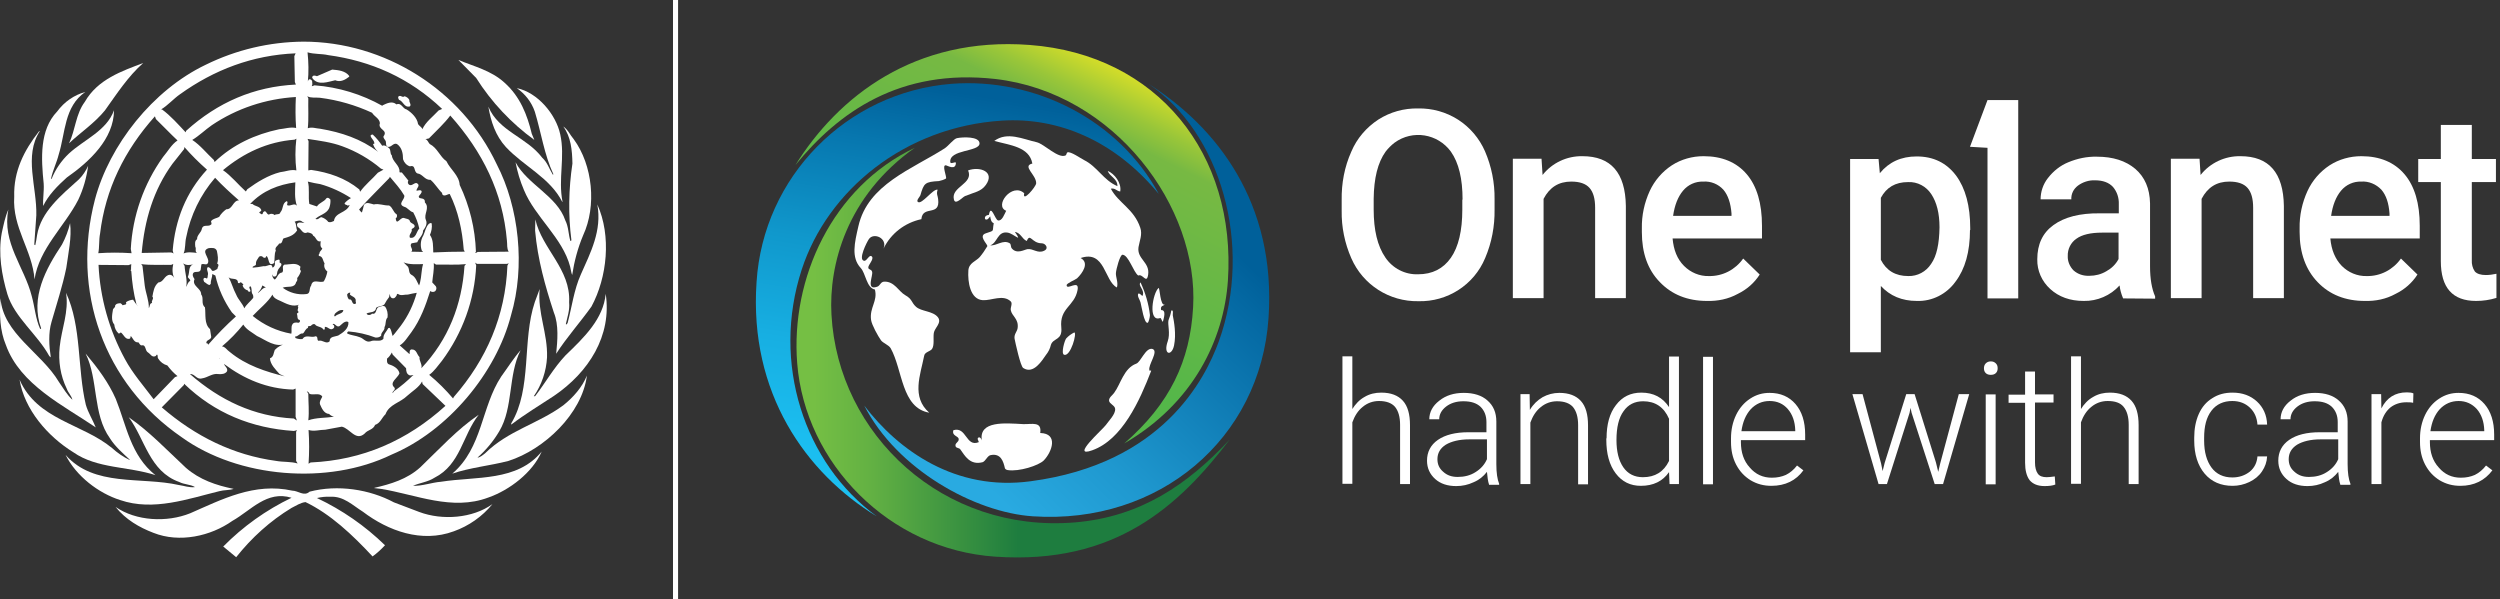 <?xml version="1.0" encoding="utf-8"?>
<!-- Generator: Adobe Illustrator 26.0.3, SVG Export Plug-In . SVG Version: 6.00 Build 0)  -->
<svg version="1.1" id="Capa_1" xmlns="http://www.w3.org/2000/svg" xmlns:xlink="http://www.w3.org/1999/xlink" x="0px" y="0px"
	 viewBox="0 0 984.4 236" style="enable-background:new 0 0 984.4 236;" xml:space="preserve">
<rect x="0" y="0" width="984.4" height="236" fill="#333333" stroke="none"/>
<style type="text/css">
	.st0{enable-background:new    ;}
	.st1{fill:#FFFFFF;}
	.st2{fill-rule:evenodd;clip-rule:evenodd;fill:url(#Path_52830_00000109021020070429524900000003336220930624758437_);}
	.st3{fill-rule:evenodd;clip-rule:evenodd;fill:url(#Path_52831_00000122713593634944803070000017242554540167959720_);}
	.st4{fill-rule:evenodd;clip-rule:evenodd;fill:url(#Path_52832_00000005228999814310769300000012041707063720785338_);}
	.st5{fill-rule:evenodd;clip-rule:evenodd;fill:url(#Path_52833_00000075876794353999042840000016541117445206259609_);}
	.st6{fill-rule:evenodd;clip-rule:evenodd;fill:#FFFFFF;}
</style>
<g id="logo-white" transform="translate(10109 7775)">
	<g class="st0">
		<path class="st1" d="M-9576.6-7613.8c1.3-2.1,2.9-3.8,4.9-4.9c2-1.2,4.2-1.7,6.6-1.7c3.8,0,6.6,1.1,8.5,3.2
			c1.9,2.1,2.8,5.3,2.8,9.6v23.2h-3.9v-23.3c0-3.2-0.7-5.5-2-7.1c-1.3-1.5-3.4-2.3-6.3-2.3c-2.4,0-4.6,0.8-6.4,2.3
			c-1.9,1.5-3.2,3.6-4.1,6.1v24.2h-3.9v-50.2h3.9V-7613.8z"/>
		<path class="st1" d="M-9522.7-7584.3c-0.4-1.1-0.6-2.8-0.8-4.9c-1.4,1.8-3.1,3.2-5.3,4.1c-2.1,1-4.4,1.5-6.8,1.5
			c-3.4,0-6.2-0.9-8.3-2.8c-2.1-1.9-3.2-4.3-3.2-7.2c0-3.4,1.4-6.2,4.3-8.2c2.9-2,6.9-3,12-3h7.1v-4c0-2.5-0.8-4.5-2.3-6
			c-1.6-1.5-3.8-2.2-6.8-2.2c-2.7,0-5,0.7-6.8,2.1c-1.8,1.4-2.7,3.1-2.7,5l-3.9,0c0-2.8,1.3-5.3,3.9-7.3c2.6-2.1,5.8-3.1,9.7-3.1
			c3.9,0,7.1,1,9.3,3c2.3,2,3.5,4.7,3.5,8.3v16.8c0,3.4,0.4,6,1.1,7.7v0.4H-9522.7z M-9535-7587.2c2.6,0,5-0.6,7-1.9
			c2.1-1.3,3.6-3,4.5-5.1v-7.8h-7c-3.9,0-7,0.8-9.2,2.1c-2.2,1.4-3.3,3.3-3.3,5.7c0,2,0.7,3.6,2.2,4.9
			C-9539.2-7587.8-9537.3-7587.2-9535-7587.2z"/>
		<path class="st1" d="M-9506.7-7619.7l0.1,6.1c1.3-2.2,3-3.8,5-5c2-1.1,4.2-1.7,6.6-1.7c3.8,0,6.6,1.1,8.5,3.2
			c1.9,2.1,2.8,5.3,2.8,9.6v23.2h-3.9v-23.3c0-3.2-0.7-5.5-2-7.1c-1.3-1.5-3.4-2.3-6.3-2.3c-2.4,0-4.6,0.8-6.4,2.3
			c-1.9,1.5-3.2,3.6-4.1,6.1v24.2h-3.9v-35.4H-9506.7z"/>
		<path class="st1" d="M-9476.4-7602.4c0-5.5,1.2-9.9,3.7-13.1c2.5-3.3,5.8-4.9,10-4.9c4.8,0,8.4,1.9,10.9,5.7v-19.9h3.9v50.2h-3.7
			l-0.2-4.7c-2.5,3.6-6.2,5.4-11.1,5.4c-4.1,0-7.4-1.6-9.9-4.9c-2.5-3.3-3.7-7.7-3.7-13.3V-7602.4z M-9472.5-7601.7
			c0,4.5,0.9,8.1,2.7,10.7c1.8,2.6,4.4,3.9,7.7,3.9c4.8,0,8.2-2.1,10.3-6.4v-16.6c-2-4.6-5.4-6.9-10.2-6.9c-3.3,0-5.9,1.3-7.7,3.9
			C-9471.6-7610.5-9472.5-7606.7-9472.5-7601.7z"/>
		<path class="st1" d="M-9434.5-7584.3h-3.9v-50.2h3.9V-7584.3z"/>
		<path class="st1" d="M-9411.5-7583.7c-3,0-5.7-0.7-8.2-2.2c-2.4-1.5-4.3-3.5-5.7-6.2c-1.4-2.7-2-5.6-2-8.9v-1.4
			c0-3.4,0.7-6.5,2-9.2c1.3-2.7,3.2-4.9,5.5-6.4c2.4-1.6,4.9-2.3,7.7-2.3c4.3,0,7.7,1.5,10.2,4.4c2.5,2.9,3.8,6.9,3.8,12v2.2h-25.3
			v0.8c0,4,1.1,7.4,3.5,10c2.3,2.7,5.2,4,8.7,4c2.1,0,3.9-0.4,5.5-1.1c1.6-0.8,3.1-2,4.4-3.7l2.5,1.9
			C-9401.8-7585.8-9406-7583.7-9411.5-7583.7z M-9412.2-7617.1c-2.9,0-5.4,1.1-7.4,3.2c-2,2.2-3.2,5.1-3.7,8.7h21.2v-0.4
			c-0.1-3.4-1.1-6.2-2.9-8.3C-9406.8-7616-9409.2-7617.1-9412.2-7617.1z"/>
		<path class="st1" d="M-9368.3-7592.5l0.6,3l0.8-3.2l8.5-27.1h3.3l8.4,26.9l0.9,3.7l0.8-3.4l7.3-27.2h4.1l-10.3,35.4h-3.3
			l-9.1-28.1l-0.4-1.9l-0.4,2l-8.9,28h-3.3l-10.3-35.4h4L-9368.3-7592.5z"/>
		<path class="st1" d="M-9327.8-7630c0-0.7,0.2-1.4,0.7-1.9s1.1-0.8,2-0.8s1.5,0.3,2,0.8c0.5,0.5,0.7,1.1,0.7,1.9s-0.2,1.4-0.7,1.9
			c-0.5,0.5-1.2,0.7-2,0.7s-1.5-0.2-2-0.7S-9327.8-7629.2-9327.8-7630z M-9323.2-7584.3h-3.9v-35.4h3.9V-7584.3z"/>
		<path class="st1" d="M-9307.7-7628.8v9.1h7.3v3.2h-7.3v23.6c0,2,0.4,3.4,1.1,4.4c0.7,1,1.9,1.4,3.5,1.4c0.7,0,1.7-0.1,3.2-0.3
			l0.2,3.2c-1,0.4-2.4,0.6-4.2,0.6c-2.7,0-4.6-0.8-5.9-2.3c-1.2-1.6-1.8-3.9-1.8-6.9v-23.6h-6.5v-3.2h6.5v-9.1H-9307.7z"/>
		<path class="st1" d="M-9289.7-7613.8c1.3-2.1,2.9-3.8,4.9-4.9c2-1.2,4.2-1.7,6.6-1.7c3.8,0,6.6,1.1,8.5,3.2
			c1.9,2.1,2.8,5.3,2.8,9.6v23.2h-3.9v-23.3c0-3.2-0.7-5.5-2-7.1s-3.4-2.3-6.3-2.3c-2.4,0-4.6,0.8-6.4,2.3c-1.9,1.5-3.2,3.6-4.1,6.1
			v24.2h-3.9v-50.2h3.9V-7613.8z"/>
		<path class="st1" d="M-9230-7587c2.7,0,5-0.8,6.9-2.3c1.8-1.5,2.8-3.5,3-6h3.8c-0.1,2.2-0.8,4.1-2,5.9s-2.9,3.2-5,4.2
			c-2.1,1-4.3,1.5-6.6,1.5c-4.6,0-8.3-1.6-11-4.8c-2.7-3.2-4.1-7.6-4.1-13v-1.2c0-3.5,0.6-6.6,1.8-9.3c1.2-2.7,3-4.8,5.3-6.2
			c2.3-1.5,4.9-2.2,8-2.2c3.9,0,7.1,1.2,9.6,3.5c2.5,2.3,3.9,5.4,4,9.1h-3.8c-0.2-2.8-1.2-5-3-6.7s-4.1-2.6-6.9-2.6
			c-3.5,0-6.3,1.3-8.2,3.8c-2,2.6-2.9,6.1-2.9,10.7v1.1c0,4.5,1,8,2.9,10.6C-9236.3-7588.3-9233.5-7587-9230-7587z"/>
		<path class="st1" d="M-9187.5-7584.3c-0.4-1.1-0.6-2.8-0.8-4.9c-1.4,1.8-3.1,3.2-5.3,4.1c-2.1,1-4.4,1.5-6.8,1.5
			c-3.4,0-6.2-0.9-8.3-2.8c-2.1-1.9-3.2-4.3-3.2-7.2c0-3.4,1.4-6.2,4.3-8.2c2.9-2,6.9-3,12-3h7.1v-4c0-2.5-0.8-4.5-2.3-6
			c-1.6-1.5-3.8-2.2-6.8-2.2c-2.7,0-5,0.7-6.8,2.1c-1.8,1.4-2.7,3.1-2.7,5l-3.9,0c0-2.8,1.3-5.3,3.9-7.3c2.6-2.1,5.8-3.1,9.7-3.1
			c3.9,0,7.1,1,9.3,3c2.3,2,3.5,4.7,3.5,8.3v16.8c0,3.4,0.4,6,1.1,7.7v0.4H-9187.5z M-9199.8-7587.2c2.6,0,5-0.6,7-1.9
			c2.1-1.3,3.6-3,4.5-5.1v-7.8h-7c-3.9,0-7,0.8-9.2,2.1c-2.2,1.4-3.3,3.3-3.3,5.7c0,2,0.7,3.6,2.2,4.9
			C-9204-7587.8-9202.1-7587.2-9199.8-7587.2z"/>
		<path class="st1" d="M-9158.8-7616.4c-0.8-0.2-1.7-0.2-2.7-0.2c-2.4,0-4.5,0.7-6.2,2c-1.7,1.4-2.9,3.3-3.6,5.9v24.3h-3.9v-35.4
			h3.8l0.1,5.6c2.1-4.2,5.4-6.3,10-6.3c1.1,0,2,0.1,2.6,0.4L-9158.8-7616.4z"/>
		<path class="st1" d="M-9140.2-7583.7c-3,0-5.7-0.7-8.2-2.2c-2.4-1.5-4.3-3.5-5.7-6.2c-1.4-2.7-2-5.6-2-8.9v-1.4
			c0-3.4,0.7-6.5,2-9.2c1.3-2.7,3.2-4.9,5.5-6.4c2.4-1.6,4.9-2.3,7.7-2.3c4.3,0,7.7,1.5,10.2,4.4c2.5,2.9,3.8,6.9,3.8,12v2.2h-25.3
			v0.8c0,4,1.1,7.4,3.5,10c2.3,2.7,5.2,4,8.7,4c2.1,0,3.9-0.4,5.5-1.1c1.6-0.8,3.1-2,4.4-3.7l2.5,1.9
			C-9130.6-7585.8-9134.8-7583.7-9140.2-7583.7z M-9140.9-7617.1c-2.9,0-5.4,1.1-7.4,3.2c-2,2.2-3.2,5.1-3.7,8.7h21.2v-0.4
			c-0.1-3.4-1.1-6.2-2.9-8.3C-9135.6-7616-9138-7617.1-9140.9-7617.1z"/>
	</g>
	<path id="Path_52821" class="st1" d="M-9520.5-7692.5c0.1,6.5-1.1,13-3.7,19.1c-4.4,10.6-14.9,17.3-26.3,17
		c-11.4,0.2-21.8-6.4-26.4-16.9c-2.6-5.9-3.9-12.3-3.8-18.7v-4.2c-0.1-6.6,1.1-13.1,3.8-19.1c2.2-5.2,5.9-9.5,10.6-12.6
		c4.7-3,10.1-4.5,15.7-4.4c5.5-0.1,11,1.4,15.7,4.4c4.7,3,8.4,7.4,10.6,12.4c2.6,6,3.9,12.5,3.8,19V-7692.5z M-9533.1-7696.4
		c0-8.2-1.5-14.5-4.6-18.9c-5.2-7.1-15.1-8.7-22.2-3.5c-1.3,1-2.5,2.2-3.5,3.5c-3.1,4.3-4.6,10.5-4.7,18.5v4.3
		c0,8.1,1.5,14.4,4.6,18.9c2.9,4.3,7.8,6.8,12.9,6.6c5.6,0,9.9-2.2,12.9-6.5s4.5-10.7,4.5-19V-7696.4z"/>
	<path id="Path_52822" class="st1" d="M-9502-7712.4l0.4,6.3c3.8-4.8,9.6-7.5,15.7-7.4c11.2,0,16.9,6.5,17.1,19.6v36.3h-12.1v-35.6
		c0-3.5-0.7-6.1-2.2-7.8c-1.5-1.7-3.9-2.5-7.2-2.5c-4.9,0-8.5,2.2-10.9,6.8v39.1h-12.1v-54.9H-9502z"/>
	<path id="Path_52823" class="st1" d="M-9436.8-7656.5c-7.7,0-13.9-2.5-18.6-7.4c-4.8-4.9-7.1-11.5-7.1-19.7v-1.5
		c-0.1-5.1,1-10.1,3.1-14.7c1.9-4.1,4.9-7.6,8.7-10.1c3.7-2.4,8.1-3.6,12.5-3.6c7.3,0,13,2.4,17,7.1s6,11.5,6,20.3v5h-35.2
		c0.4,4.5,1.8,8.1,4.5,10.8c2.6,2.6,6.1,4.1,9.8,4c5.4,0.1,10.4-2.5,13.5-6.9l6.5,6.3c-2.1,3.3-5.1,5.9-8.6,7.6
		C-9428.5-7657.2-9432.7-7656.4-9436.8-7656.5L-9436.8-7656.5z M-9438.3-7703.5c-3.1-0.1-6,1.2-8,3.6c-2,2.4-3.3,5.7-3.9,9.9h23
		v-0.9c-0.3-4.1-1.4-7.3-3.2-9.4C-9432.4-7702.5-9435.3-7703.7-9438.3-7703.5z"/>
	<path id="Path_52824" class="st1" d="M-9333.3-7684.4c0,8.5-1.9,15.3-5.7,20.3c-3.5,4.9-9.2,7.8-15.2,7.6c-5.9,0-10.6-2-14.2-5.9
		v26.1h-12.1v-76.1h11.2l0.5,5.6c3.6-4.4,8.4-6.6,14.5-6.6c6.6,0,11.7,2.5,15.5,7.5c3.7,5,5.6,11.9,5.6,20.8V-7684.4z
		 M-9345.3-7685.5c0-5.5-1.1-9.8-3.2-13c-2-3.1-5.5-5-9.2-4.8c-5,0-8.5,2.1-10.7,6.2v24.4c2.2,4.3,5.8,6.4,10.8,6.4
		c3.6,0.1,7-1.7,9-4.8C-9346.4-7674.2-9345.4-7679-9345.3-7685.5L-9345.3-7685.5z"/>
	<path id="Path_52825" class="st1" d="M-9314.3-7657.5h-12.1v-59.3l-6.9-0.4l6.9-18.4h12.1V-7657.5z"/>
	<path id="Path_52826" class="st1" d="M-9273-7657.5c-0.7-1.6-1.2-3.4-1.4-5.1c-3.6,4-8.8,6.2-14.1,6.1c-5.4,0-9.8-1.6-13.2-4.7
		c-3.3-3-5.2-7.2-5.1-11.7c0-5.9,2.1-10.4,6.4-13.5s10.3-4.7,18.3-4.6h7.4v-3.6c0.1-2.5-0.7-4.9-2.3-6.8c-1.6-1.7-3.9-2.6-7.1-2.6
		c-2.4-0.1-4.8,0.7-6.7,2.1c-1.7,1.3-2.7,3.2-2.6,5.4h-12.1c0-3,1-6,2.9-8.4c2.1-2.7,4.8-4.9,8-6.2c3.6-1.5,7.4-2.3,11.3-2.2
		c6.3,0,11.3,1.6,15.1,4.8c3.7,3.2,5.7,7.7,5.8,13.6v24.8c0,4.9,0.7,8.9,2,11.8v0.9L-9273-7657.5z M-9286.3-7666.4
		c2.4,0,4.7-0.6,6.7-1.8c2-1.1,3.7-2.7,4.8-4.8v-10.4h-6.5c-4.5,0-7.9,0.8-10.1,2.4c-2.2,1.5-3.5,4.1-3.4,6.8
		c-0.1,2.1,0.8,4.2,2.3,5.7C-9290.8-7667-9288.6-7666.3-9286.3-7666.4L-9286.3-7666.4z"/>
	<path id="Path_52827" class="st1" d="M-9242.9-7712.4l0.4,6.3c3.8-4.8,9.6-7.5,15.7-7.4c11.2,0,16.9,6.5,17.1,19.6v36.3h-12.1
		v-35.6c0-3.5-0.7-6.1-2.2-7.8c-1.5-1.7-3.9-2.5-7.2-2.5c-4.9,0-8.5,2.2-10.9,6.8v39.1h-12.1v-54.9H-9242.9z"/>
	<path id="Path_52828" class="st1" d="M-9177.8-7656.5c-7.7,0-13.9-2.5-18.6-7.4s-7.1-11.5-7.1-19.7v-1.5c-0.1-5.1,1-10.1,3.1-14.7
		c1.9-4.1,4.9-7.6,8.7-10.1c3.7-2.4,8.1-3.6,12.5-3.6c7.3,0,13,2.4,17,7.1s6,11.5,6,20.3v5h-35.2c0.4,4.5,1.9,8.1,4.5,10.8
		c2.6,2.6,6.1,4.1,9.8,4c5.4,0.1,10.4-2.5,13.5-6.9l6.5,6.3c-2.1,3.3-5.1,5.9-8.6,7.6C-9169.5-7657.2-9173.6-7656.4-9177.8-7656.5
		L-9177.8-7656.5z M-9179.2-7703.5c-3.1-0.1-6,1.2-8,3.6c-2,2.4-3.3,5.7-3.9,9.9h23v-0.9c-0.3-4.1-1.3-7.2-3.2-9.4
		C-9173.4-7702.5-9176.3-7703.7-9179.2-7703.5L-9179.2-7703.5z"/>
	<path id="Path_52829" class="st1" d="M-9135.7-7725.8v13.4h9.5v9.1h-9.5v30.7c-0.1,1.6,0.3,3.2,1.2,4.5c0.8,0.9,2.3,1.4,4.3,1.4
		c1.4,0,2.8-0.2,4.2-0.5v9.5c-2.6,0.8-5.3,1.2-8,1.2c-9.3,0-13.9-5.2-13.9-15.7v-31.1h-8.9v-9.1h8.9v-13.4H-9135.7z"/>
	
		<linearGradient id="Path_52830_00000132783170753223656280000013832830513901332885_" gradientUnits="userSpaceOnUse" x1="-9874.02" y1="-7401.623" x2="-9873.648" y2="-7400.927" gradientTransform="matrix(170.544 0 0 -157.279 1674225.125 -1171760.375)">
		<stop  offset="0.13" style="stop-color:#54B749"/>
		<stop  offset="0.8" style="stop-color:#77B943"/>
		<stop  offset="0.88" style="stop-color:#99C639"/>
		<stop  offset="1" style="stop-color:#D7DE28"/>
	</linearGradient>
	
		<path id="Path_52830" style="fill-rule:evenodd;clip-rule:evenodd;fill:url(#Path_52830_00000132783170753223656280000013832830513901332885_);" d="
		M-9795.8-7710c16.8-26.9,46.9-50.7,92.2-47.3c50.5,3.8,81.4,43.1,78.1,92.8c-1.6,23.2-13.6,48.3-40.8,64.1
		c18-15.7,25.9-32.4,27.1-53.6c2.3-39.4-30.8-84.5-77.9-89.9C-9754.6-7748.1-9778.8-7730.9-9795.8-7710z"/>
	
		<linearGradient id="Path_52831_00000132776289432555901900000005946569523260639144_" gradientUnits="userSpaceOnUse" x1="-9873.516" y1="-7401.002" x2="-9874.223" y2="-7401.791" gradientTransform="matrix(159.527 0 0 -170.497 1565474.625 -1269557.75)">
		<stop  offset="0.15" style="stop-color:#00609A"/>
		<stop  offset="0.22" style="stop-color:#0468A2"/>
		<stop  offset="0.69" style="stop-color:#1F98CF"/>
		<stop  offset="0.92" style="stop-color:#29AAE1"/>
	</linearGradient>
	
		<path id="Path_52831" style="fill-rule:evenodd;clip-rule:evenodd;fill:url(#Path_52831_00000132776289432555901900000005946569523260639144_);" d="
		M-9656.8-7742c26.8,16.9,50.4,46.9,47.3,92.2c-3.2,47.6-43.1,81.4-92.8,78.1c-22.8-1.5-53.5-18.4-66.4-43.6
		c13.5,17.7,36,33.8,65.5,29.8c52.1-6.9,68.7-40.3,74.1-55C-9615.3-7678.7-9628.6-7723-9656.8-7742z"/>
	
		<linearGradient id="Path_52832_00000104689781310015519050000009538519088944563595_" gradientUnits="userSpaceOnUse" x1="-9873.933" y1="-7400.801" x2="-9874.086" y2="-7401.816" gradientTransform="matrix(158.677 0 0 -170.521 1557045.625 -1269733.625)">
		<stop  offset="0" style="stop-color:#00609A"/>
		<stop  offset="0.14" style="stop-color:#0777AF"/>
		<stop  offset="0.38" style="stop-color:#1098CC"/>
		<stop  offset="0.61" style="stop-color:#17AFE2"/>
		<stop  offset="0.82" style="stop-color:#1BBDEF"/>
		<stop  offset="1" style="stop-color:#1CC2F3"/>
	</linearGradient>
	
		<path id="Path_52832" style="fill-rule:evenodd;clip-rule:evenodd;fill:url(#Path_52832_00000104689781310015519050000009538519088944563595_);" d="
		M-9763.8-7571.7c-27.9-17-50.3-48.6-47.3-92.2c2.6-41.5,35.4-74.8,76.8-78.1c33-2.5,66,14.4,81.6,43.4
		c-17.3-21-39.5-30.3-61.8-28.9c-38.2,2.4-68.6,27.4-78.8,58.6C-9805.3-7632.1-9792.4-7592.6-9763.8-7571.7z"/>
	
		<linearGradient id="Path_52833_00000176027614063430196630000009447636550842046387_" gradientUnits="userSpaceOnUse" x1="-9874.384" y1="-7401.349" x2="-9873.384" y2="-7401.349" gradientTransform="matrix(170.562 0 0 -161.302 1674402 -1201489.125)">
		<stop  offset="7.000000e-02" style="stop-color:#75BF44"/>
		<stop  offset="0.2" style="stop-color:#63B143"/>
		<stop  offset="0.44" style="stop-color:#338D40"/>
		<stop  offset="0.54" style="stop-color:#1E7D3F"/>
	</linearGradient>
	
		<path id="Path_52833" style="fill-rule:evenodd;clip-rule:evenodd;fill:url(#Path_52833_00000176027614063430196630000009447636550842046387_);" d="
		M-9748.8-7716.8c-26.9,19-33.9,46.3-32.8,65.7c2.6,47.4,44.1,86.1,95.9,81.8c25.9-2.2,44.3-14.9,60.9-32.6
		c-20,26.2-45.1,49.3-92.2,46.1c-41.9-2.8-75-36.8-78.1-76.2C-9797.7-7665.3-9781.4-7701.3-9748.8-7716.8z"/>
	<rect id="Rectangle_5069" x="-9844" y="-7775" class="st1" width="2" height="236"/>
	<path id="Path_52834" class="st1" d="M-9988.2-7620.9l0.6,0.9c0,3.5,0.4,7,0,10.5c3.1-1.1,6.8-0.9,10.1-1.4
		c-0.7-0.2-1.4-0.5-1.9-1.1c-2-0.1-2.9-2.2-3.6-3.8c-0.3-1.2,0.5-2.1,0.9-3c-0.9-1.7-3.5-0.5-5-1.1
		C-9987.3-7620.3-9987.6-7620.8-9988.2-7620.9 M-10036.5-7623.9l-0.1,0.5l-8.7,8.8c13.2,11.4,28.1,18.8,45.1,21.1
		c2.7,0.5,5.8,0.2,8.4,1l-0.6-1v-11.5l0.4-0.6l-1.3,0.3C-10009.9-7606.4-10024.5-7612.3-10036.5-7623.9 M-9942.6-7623.8l-0.2-1
		c-1.2,2.3-3.8,3.8-5.8,5.6c-2.8,2.8-7.2,3.4-8.6,7.3c-1.5,1.4-2,3.5-4.1,4.2c-0.8,2-2.9,1.9-4.1,3.4c-3.5,3.2-5.8-2-9-2.7l-6.5,1.2
		c-2.2,0-4.5,0.8-6.6,0.1c0.3,4.4,0.3,8.9,0,13.3l0.8-0.5c20.4-0.9,38-8.6,53.1-22.3L-9942.6-7623.8z M-10020.8-7631.7
		c0.3,1,1.6,1.6,1.2,2.9c-0.7,1.1-2.2,1.2-3.4,1.1c-2.4-0.4-4.2,1.4-6.5,1.7c-2.1,0.6-2.8-1.9-4.7-1.7
		c11.8,10.3,25.2,16.7,40.9,17.5l1.2,0.8l-0.5-1.5v-11.1l-1,0.4C-10003.8-7621.9-10012.8-7625.7-10020.8-7631.7 M-10021.1-7632
		c-0.5-0.3-0.9-0.7-1-1.3L-10021.1-7632z M-10022.4-7633.8l-0.2-0.3l0.2,0.5V-7633.8z M-9954.4-7635.4l-0.3-0.8
		c-0.5,0.9-1.1,1.8-1.9,2.4c0,0.7-0.2,1.7,0.6,2.2c1.7,0.5,3.9,1.6,4.3,3.6c-0.7,1.9-4.2,3.6-2,5.6c0.7,1-1,1.4-0.7,2.2l0.6-0.8
		c2.7-1.9,5.2-4,7.5-6.3h0.3c-0.5-0.2-1.1,0.3-1.7,0.1c-1.2-0.5-1.4-1.6-1.4-2.8L-9954.4-7635.4z M-10013.2-7647.2
		c-2.5,3.1-5.3,6-8.4,8.6c1.3,0.1,2,1.5,3.1,2.2c6.4,5.3,14.3,7.8,21.6,9.6l-2-0.9c-1.5-1.7-3.7-3.8-3.8-6.2
		c1.5-0.5,1.4-2.2,1.9-3.3c1.2-1.3,2.8-2.1,4.5-2.5c-4.3,1.8-8-1.4-11.5-3C-10009.7-7644.1-10012-7645.2-10013.2-7647.2
		 M-9972.3-7648.4c-1.3,0-2,1-3,1.8c-1.2,0.7-1.8-1.3-2.7-0.8c0,0.2,0.2,0.3,0.4,0.4c0.3,0.4,0.3,0.9,0,1.2
		c-1.4,1.3-2.1-0.6-3.5-0.5v0.5c0,0.3-0.1,0.8-0.5,0.6c-0.9-1.4-2.6-0.9-3.4-2.1c-0.5-0.3-1.1,0.1-1.4,0.4c-0.3,0.6-1.7-0.1-1.3,1
		c-1.1,0.4-1.2,1.5-2,2.2c-1.3-0.2-1.9,1.3-3.1,1.2c0.1,0.3,0,0.7,0.4,0.7c0.8,0.3,1.6,0.4,2.5,0.3c1.3-2,3.4-0.3,5.2-1.1
		c1.1,0.2,0.3,1.4,1.1,1.8c1.7-0.5,3,1.5,4.4,0.2c-0.1-2,2.2-1.8,3.4-2.3c2-1.2,4.1-2.7,4-5.2L-9972.3-7648.4z M-9977.1-7651.5
		c-0.1,0.3-0.6,0.9,0,1.1c1-1.1,3.2-1,3.3-2.5C-9975.3-7653.1-9976.1-7652.4-9977.1-7651.5 M-10001.7-7659c-1.8,3-5.3,5.7-7.8,8.4
		c4.4,3.6,9.6,6,15.2,7c0.3-1.1-0.2-2.6,0.4-3.6c0.4-0.9,1.6-0.9,2.4-0.7c0.4-0.1,0.7-0.4,0.6-0.8c0-0.1,0-0.2-0.1-0.3
		c-1.2-0.2-0.7-1.6-1.1-2.4c0-0.4,0.8-0.3,0.6-0.9c-0.8-0.7,0.4-1.4-0.3-2.2c0.3-0.2,0.5-0.7,0.9-0.7c-2.7,1.4-5.5-0.3-7.9-1.4
		C-9999.8-7657-10001.4-7657.7-10001.7-7659 M-9948.4-7659c-1.2-0.1-2.7,0.6-3.8-0.2c-0.4-0.3-0.6,0.2-0.6,0.5
		c-0.4,0.6-0.8,1.4-1.8,1.1c-0.8-0.3-0.8-1.1-1-1.7c0,0.4-0.1,0.9-0.2,1.3c-0.7,0.9-1.3,1.8-1.8,2.8c-0.9,1-2.3,0.6-3.3,1.4
		c-0.2,2-2.4,1.6-3.7,2.2c-0.1,0.3,0.2,0.3,0.3,0.5c0.6,0.3,1.4,0.1,1.8-0.4c1.8,0.5,1.4-1.8,2.4-2.5c0.9-0.1,1.7-0.9,2.7-0.3
		c0.9,1.2,1.2,2.8,1,4.3c-1,1-0.5,2.7-1.2,3.8c0.2,1.4-1.5,2-1.3,3.4c-0.6,0.6-1.5,0.8-2.3,0.7c-3.4-1.3-7-2.1-10.6-2.4
		c-0.3,0.1-0.6,0.5-0.5,0.8c1.5,0.8,3.4,0.8,5,1.5c1.4,0.4,2.4,2.2,4.2,1.6c1.5-0.8,4.1,0.5,5.1-1.1c-0.2-1.6,1.2-2.7,1.9-4.1
		l0.5-0.1c0.8,0.9,0.8,2.2,1.2,3.2c1.2-1.3,2.1-2.7,3.2-4c2.9-3.9,5-8.3,6.3-13C-9946.1-7659.5-9947.3-7659.3-9948.4-7659
		 M-9972.3-7659.1c0,0.7,0.2,1.4,0.7,2c1.6-0.3,0.9,2,2.4,1.8c0.8-0.3,0-1,0.3-1.5c-0.2-1.3-1.5-1.4-2.3-2.2
		c-0.1-0.3,0.1-0.5,0.2-0.7C-9971.6-7659.9-9971.9-7659.6-9972.3-7659.1 M-10005.7-7662.6c-0.3,1.1-0.9,2-1.7,2.8l0.1,0.1
		c1-0.7,1.7-2,3-2.1L-10005.7-7662.6z M-10019-7665.9c1.2,2.2,1.8,4.7,3,6.9c0.8,2,2.5,3.5,3.2,5.4c0.8-1.5,2.4-2.7,3.5-4.1
		c0.1-0.6,0-1.2-0.4-1.7c-0.4-0.9,0-2.2-0.7-2.9c-1.1,0.4,0.4,1.5-0.1,2.1c-0.3,0.2-0.7,0.1-0.9-0.3c0-0.1-0.1-0.2-0.1-0.2
		c-1-0.2-1.7-1-2-1.9c0.8-0.5-0.2-0.7-0.4-1.1c-0.4-0.2-0.5-0.2-0.8,0.2c-0.2,0-0.4,0-0.6-0.1
		C-10015.3-7666-10018-7664.6-10019-7665.9 M-10040.7-7671.1l-0.9,0.4c-3.9-0.1-8,0.2-11.8-0.3l0.5,0.7l0.9,7.8
		c0.4,3,1.7,5.9,1.6,8.8c0.5-0.6,0.2-1.9,1.3-2c-0.5-0.9,0.9-1.7,0.1-2.5c0.4-2,0.6-4.1,2.4-5.6c2.1-0.1,2.3-2.9,4.5-3
		c1.1,0,1.8,1.4,2.2,2c-1.4-1.7-1.3-4.4-0.9-6.2 M-10057.3-7671l-1.1,0.4l-11.8-0.1c0.6,13,4.2,25.7,10.4,37.1
		c3,5.6,7.4,10.6,11.3,15.8l8.4-8.7l1-0.4c-1.5-1.2-2.8-2.6-4-4.2c-1.5-0.4-2.8-1.4-3.6-2.7c-0.4-0.5,0-1.3-0.5-1.6l-0.5,0.6
		c-1.5,0.7-2-0.8-3-1.4c-1.3-0.7-0.7-3.2-2.5-2.8c-0.7,0-0.9-0.8-1.3-1.2c-1.7,0.2-2.1-1.6-3-2.5c-0.2,0.4,0,0.9-0.5,1.1
		c-1.7,0.4-2.3-1.7-3.4-2.5c-0.3,0.1-0.5,0.5-0.9,0.4c-1-0.9-1.6-2.2-1.7-3.5c-1.4-1.6-0.8-4.1-0.5-6c0.2-0.5,1-0.8,0.8-1.4
		c0.4-0.9,1.3-1,2.2-1c0.3,0.2,0.6,0.5,0.8,0.8c0.5-0.3,1.8,0,1.3-1.2c0.8-0.6,1.8-0.9,2.8-1c0.6,0.9,1.2,1.8,1.9,2.6l-0.6-0.9
		c-1.1-4.2-1.7-8.5-2-12.9c0-0.2-0.5-0.4-0.2-0.6l0.1,0.1c0-0.8,0-1.6,0.1-2.4 M-10036.9-7671.3l0.6,1c0.1,2.8,1.2,5.5,0.6,8.3
		c0.5-0.8,0.6-1.9,1.6-2.4c0.1-0.8-1-1-0.9-1.7c0.8-1.6,0-4.1,2.1-4.8C-10034.3-7670.6-10035.6-7670.4-10036.9-7671.3
		 M-9938.2-7671.4c0.2,2.6-0.4,5.1-0.6,7.6l1.4,1.5c0.4,0.6,0.3,1.5-0.3,2c-0.6,0.4-1.4,0.3-1.9-0.1c-1.8,5.7-3.8,11.2-7.4,16.2
		c-1.4,1.8-2.8,4.2-4.6,5.2l3.8,3.4c0.2-0.2,0.1-0.5,0.1-0.8c0-0.5,0.3-1.1,0.9-1c1.9,0,1.9,2,3,3c-0.2,1.6,1.2,2.9,0.7,4.4
		c10.7-11.3,16-25.1,17-40.3l0.6-0.7c-3.8,0.4-7.8,0.1-11.8,0.2L-9938.2-7671.4z M-9921.2-7671.1l-0.7-0.5l0.4,1.1
		c-0.6,13.6-5.4,26.7-13.5,37.6c-1.6,1.9-3,4.1-5,5.5c3.4,2.8,6.5,5.9,9.4,9.3l0.3-0.6c12.9-14.8,20.3-31.9,21.1-51.7l0.5-1
		l-0.6,0.3L-9921.2-7671.1z M-9950.1-7671.7l1.3,1.3c1.3,0.9,0.4,2.8,1.8,3.6c1.7,0.8,2.2,2.8,3,4.2c0.2-0.4,0.3-0.8,0.4-1.2
		c0.6-2.3,0.5-5,1.2-7.2C-9944.9-7671-9947.8-7670.7-9950.1-7671.7 M-9947.5-7675.9c-0.3,0.2-0.8,0-1.2,0.1
		C-9948.3-7675.9-9947.9-7675.9-9947.5-7675.9 M-10026.8-7677.3c-3.4,1.1,0.5,3.7-0.3,5.8c-0.5,1.2-1.7,0.1-2.6,0.6l-0.3,2.2
		c-0.5,1.3-2.2,0.3-2.9,1.2c-0.5,0.8,0,1.7,0.5,2.4c-1.2,2.7,2.7,3.6,2.6,6c1.2,1.5-0.2,3.7,1.5,5.1c0.4,2.8-0.4,6.5,2,8.6l0.4,2.6
		c0.5,1.8-2.2,1.4-1.8,3c0.5-0.2,0.6,0.4,0.7,0.6v-0.1c3.4-3.9,7-7.6,10.9-11.1l-1.6-1.6c-3.1-4.4-5.3-9.3-6.5-14.5l-1.2-0.6
		c0,1.4-0.7,2.4-0.6,3.8l-0.4,0.5c-0.9,0-1.4-0.8-2.2-1.2c-0.2-0.5-0.6-1.2,0.1-1.6c0.4,0,0.7,0.1,1,0.3c0.4-0.5,0.2-1.1,0.4-1.7
		c0.1-1-0.8-2-0.1-2.8c0.8-0.1,1.4,0.9,1.7,1.4c0.8,0.3,1.4-0.4,2.1-0.7c0-0.7,1-1.7-0.1-2.1c0.6-1.6,0.2-3.4-0.1-5
		C-10024.1-7677.6-10025.6-7677.4-10026.8-7677.3 M-9990-7687.7c-0.7-0.8-2.2-0.3-3,0c0.8,0.8,0.5,2.4,1,3.4
		c-1.3,2.1-3.4,2.6-5.4,3.2c-0.5,0.7-0.4,2.2-1.7,2c-0.4,0.9-1.9,1.5-1.3,2.8c-0.7,1.4-0.3,3.3-0.7,4.9c-2.5,1.6-1.8-2.1-3-2.8
		l-0.4,0.7c-0.5,0.1-0.9-0.1-1.2-0.5c-0.4-0.2-0.9-0.2-1.3,0.1c-0.5,0.9-1.4,1.7-1.2,3c-0.2,0.8-1.5,0.5-1.3,1.3
		c1.4-0.1,2.9-0.3,4.3-0.6c1,0.2,1.8-0.5,2.8-0.5c0.4,0.1,0.7,0.6,0.6,1h0.3c0.7-0.4,0.9-1.3,0.7-2c0.1-0.9,1-0.9,1.6-1.1
		c0.6,0.2,0.2,0.8,0.3,1.2c1.9,0.7-0.5,2.1-0.7,3.1c-0.5,0.8,0,2.6-1.6,2.4c-0.3-0.1-0.5-0.4-0.4-0.7h-0.2c0,0.8,0.4,1.5,1,1.9
		c1.2-1,1.2-2.6,2.9-2.8c0.9-0.9-0.4-2.4,0.9-3.1c2.2,0,4.6-1,6.3,0.8c-0.1,0.8-0.4,1.1,0.2,1.7c-0.3,1-0.8,2-1.5,2.8
		c0.2,0.6,0,1.2-0.4,1.6c-0.6,2.6-3.5,1.4-5.3,2.2c2.7,2,6,2.9,9.3,2.5c1.8-0.1,1-2.3,1.9-3.3c0.6-3,3.3-0.9,5-1.7
		c0.7-1.2,1.2-2.6,1.4-3.9c-1-0.7-1.5-2-1.1-3.2c-0.7-1-0.6-2.8-2.2-2.9c-0.2-0.3-0.1-0.7,0.2-1c0-0.9,0.9-1.2,1.1-2
		c-1-0.6-0.7-2-0.6-2.8c-1.7,0.5-1.8-1.7-3-2.2c-0.3-1-1.4-1.1-2.2-1.3c-2,1-2.4-1.5-3.9-2.1c-0.2-0.5-0.5-1.1,0-1.5
		c0.8-0.6,1.8-0.1,2.7-0.1L-9990-7687.7z M-10010.5-7694.7h0.9c1,1,2.7,0.8,3.4,2.2c0.4,0.8-0.7,0.7-0.7,1.3
		c0.2,0.2,0.5,0.2,0.7,0.5c0.8,0.3,0.6-0.5,0.9-0.8c1.1-1.1,1.2,1,2.2,1c0.7-0.5,1.7-0.4,2.2,0.2c0,0,0,0,0,0c0.7-0.6,2.1,0,2.3-1.1
		c1.3-1.4,0.6-3.5,2.5-4.4c0.7,0.4,0,1,0.2,1.6c1.3,0.6,2.8-1.1,3.8,0.2c-1-2.8-0.7-6.2-0.6-9.2
		C-9999.3-7702.3-10005.5-7700-10010.5-7694.7 M-9987.8-7703.5c0.8,2.4,0.1,6,0.6,8.8l3,1c0.9-1.5,2.8-1.8,3.7-3.2
		c0.6-0.5,1.2,0,1.6,0.5c0.1,1.2-0.1,2.3-0.5,3.4c-1.1,2.3-3.8,2.6-5.4,4.2c1,0.5,1.5-0.5,2.3-0.7c1.1,0.3,2.1,1,2.8,1.9
		c0.8,0.3,1.5-0.1,2.2-0.4c0.5-3.5,4.9-3,6.2-6.3l-0.8,0.3c-0.3-0.5-1.2-0.2-1.2-1c0.7-0.8,1.6-1.5,2.5-2c-3.7-2.4-7.8-4.3-12.1-5.5
		C-9984.4-7702.7-9986.1-7703.1-9987.8-7703.5 M-10024.3-7705c-5.8,6.7-9.7,14.8-11.4,23.5c-0.5,2-0.2,4.4-1,6.3
		c1.5-0.7,3.6-0.4,5.3-0.2c-1-0.5-0.2-1.7-0.7-2.4c-0.1-1.1-0.3-2.4,0.7-3c-0.1-1.7,1.7-2.6,1.9-4.2c0.5-1.8,2.5-0.6,3.5-1.5
		c0.6-0.3,0.1-0.9,0.1-1.4c0.8-1.1,2.2-1.1,3.2-1.7c0.7-1.2,1.7-2.2,2.8-3c2.5,0.1,2.6-3.5,5-3.5
		C-10018.2-7699-10021.4-7701.9-10024.3-7705 M-9955.5-7705.4l-0.2,0.5c-3.9,4.1-8.2,8.2-11.9,12.4c0.3,0.5,0.7,0.9,1.1,1.2
		c0.3-1,0.6-2,0.8-3c1-1.4,2.5-0.5,3.9-0.2c2-0.5,3.9,0.5,6,0.4c1.5,0.8,1.6,2.7,3,3.5c0.3,0.6,0.1,1.3-0.4,1.6
		c0.4,3.2,1.9-0.9,3.5-0.1c0.7,0.3,1.5,0.2,2,0.9c0.2,1.3,1.9,1.1,2,2.3c-0.1,0.6-0.8,0.8-1.2,1.1c0.4,1.3-1.3,2.1-0.7,3.4
		c2.5,0.5,2.5-2.4,3.7-3.6c-0.5-2.2-1.3-4.4-2.4-6.4c-1.4-0.3-2.2-1.9-3.6-2.2c-2.7-1.1,0.4-2.8,0.1-4.4
		C-9951.3-7700.6-9953.5-7703-9955.5-7705.4 M-10036.4-7717.1l-0.1,0.8l-4.6,5.8c-7.5,10.3-11,22.2-12.1,35.1l11.6-0.2l1.1,0.4
		c-0.5-0.3-0.3-0.8-0.5-1.2c1-12,5.2-22.8,13.5-31.8C-10030.7-7711-10033.7-7714-10036.4-7717.1 M-9987.9-7720.3l0.4,0.9l-0.1,11.5
		l1.1-0.2c7,1,13.5,3.2,19,7.7l0.3,0.9c1.9-2.7,4.8-5,7-7.5l2.2-1.2l-1-0.4c-4.5-3.8-9.7-6.8-15.2-8.8
		C-9978.5-7719-9983.2-7719.6-9987.9-7720.3 M-9992.3-7720.4l-0.7,0.4c-10.7,0.8-20,5.2-28.2,12c3.2,2.2,6.1,5.8,9,8.4
		c0.2-0.3,0.4-0.6,0.6-0.9c4-2.9,8.2-5.5,12.9-6.7c2.1-0.2,4.2-1.2,6.4-0.7C-9992.8-7712-9992.8-7716.2-9992.3-7720.4
		 M-10048-7729.2c-12,13.4-19.5,28.7-21.6,46.2c-0.5,2.5-0.2,5.2-0.7,7.7c4.3-0.3,8.7-0.3,13.1,0l-0.3-1.7
		c0.7-13,5.1-25.6,12.7-36.2c1.9-2.2,3.3-4.9,5.7-6.5c-2.8-2.6-5.6-5.6-8.5-8.4L-10048-7729.2z M-9931.7-7729.5
		c-2.3,3.1-5.5,6-8.4,9l-1.4,0.3c0.9,0.2,1.1,1.3,1.7,1.9c3.1,1.6,3.9,4.9,6.6,6.8c1.5,3.2,5,5.6,5.2,9.3c3.9,8.2,6.1,17.2,6.4,26.3
		l-0.3,0.5c0.4,0,0.7-0.2,1-0.4l12.2-0.1c-0.8-1.2-0.5-2.9-0.7-4.4C-9911-7699.2-9919-7715.3-9931.7-7729.5 M-10025.6-7725.7
		c-2.6,1.8-5,4.2-7.7,5.8c3.1,2,5.7,5.3,8.5,7.9l0.3,0.8c7.2-6.9,16-10.9,25.4-12.9c2.2-0.2,4.5-1,6.7-0.5
		c-0.3-4.1-0.3-8.1-0.1-12.2C-10004.4-7736.1-10015.8-7732.3-10025.6-7725.7 M-9949.7-7737.1c-0.9,0.8-1.6-0.8-2.5,0.2
		c-0.1,0.4,0.1,0.9,0.3,1.2c1.8,0.6,2,3.2,4.3,2.6c0.7-0.8-0.4-1.6-0.2-2.5C-9948.1-7736.3-9948.9-7736.9-9949.7-7737.1
		 M-9988-7737.1l0.4,0.8c-0.1,3.9,0.2,8.1-0.2,11.8c1.6-0.6,3.3,0.1,4.9,0.2c8.3,1.4,16.1,4,22.8,9.1c-0.9-0.8-1.6-1.8-2-3
		c0.1-0.2,0.3-0.2,0.5-0.2c0.1-1.3-1.3-2-1.5-3.2c0.2-0.3,0.6-0.5,0.9-0.4c1.4,1.3,2.6,2.8,3.7,4.4c0.9-0.4,1.7,0.2,2.4,0.7
		c1.2,0.7,0.5,2.3,1.4,3.1c0.2,2.5,3.2,3.9,3,6.4c0,0.6,0.8,0.1,1,0.4l2.5,3.1c-0.4,0.6-0.2,1.4,0.4,1.7c1.1,0.5,1.8-0.9,2.9-0.7
		c1.7,0.9-0.2,2-0.1,3c0.6,0,1.4-0.5,2,0.1c0.2,0.9-0.8,1.5-1.1,2.1c0,0.9,0.8,0.7,1.4,0.9c0.6,0.1,1.1,0.6,1,1.3c0,0.1,0,0.2,0,0.2
		c2.1,2.2-0.6,4.6,0.4,6.9c0.7,1.5-0.2,3-1.1,4.2c0,1.9-1.7,3-2.3,4.6l-2.2,0.4c-1.2,1.1,1,2.5-0.2,3.3l4.7,0.1l-0.5-0.5
		c-0.7-2-0.5-4.2,0.6-6c0.7-1.5,0.9-3.3,2.2-4.6c0.3-0.1,0.9-0.6,1.1,0c0.2,1.5-0.1,3-0.7,4.4c1.4,2,1.2,4.5,1.3,6.9
		c4.2-0.2,8.3-0.3,12.4-0.3l-0.4-0.8c-0.6-7.8-2.2-15.2-5.5-21.9c-0.9,0-1.5,0.8-2.5,0.5c-0.3-0.1-0.6-0.5-0.5-0.9
		c-1.7-1.6-2.8-3.7-4.6-5.2c-2.2,0.2-3.1-2.3-5.1-2.5c-1.7-0.7-0.5-3.5-3-2.8c-1.3-0.4-2.3-1.5-2.7-2.8c0-2.2-0.4-4.6-2.4-6
		c-1.5-0.6-2.2,1.5-3.7,1.1c-0.8-0.4-0.5-1.5-0.7-2.2c-0.3-0.7-1-1.1-0.9-1.9c2-2.6-2.4-2.6-1.4-5.2c-0.2-1.9-2.2-2.6-3.1-4.1
		c-6.5-3-13.4-5-20.5-5.9C-9984.8-7736.7-9986.5-7736.3-9988-7737.1 M-9978.2-7747.6l-6,2.6c-0.5-0.2-1.5-0.5-1.8,0.2
		c-0.2,0.2,0,0.5,0.1,0.7c2.2,2.9,6.1,1.3,8.9,0.7c2,0.9,4-0.2,5.5-1.4v-0.3C-9973-7747.1-9975.7-7747.4-9978.2-7747.6
		 M-9992.6-7754c-17,0.7-32.1,6.5-45.5,16.1c-2.6,1.8-4.9,4.5-7.5,6h0.4c3.3,2.4,6.5,6,9.3,9l0.2-0.6c12.4-11.2,26.7-17.4,43.2-18.2
		l-0.4-1l-0.2-10.2L-9992.6-7754z M-9987.9-7754.4c0.4,3.9,0.5,7.8,0.1,11.7c0-0.4,0.2-0.7,0.4-1c0.6-0.3,1.1,0.2,1.3,0.6
		c0,0.6,0.3,1.6-0.2,2c0.5,0.1,0.8-0.3,1.2-0.3c9.4,0.7,18.5,3.5,26.7,8.1v-0.2c1.7-0.8,3.8-1.9,5.5-0.4c2-0.8,2.4,1.7,4,2
		c2,1.2,4.2,3.4,4.5,5.7c0.4,0.8,1.6,1.3,1.7,2.1c1.3-2.9,4.1-4.9,6.4-7.4l1.4-0.6c-12.8-12.2-28-18.9-44.9-21.2
		C-9982.4-7753.9-9985.3-7753.6-9987.9-7754.4 M-9913.4-7710.3c8.8,17,11.3,40.3,5.6,59.5c-5.8,22.6-24.8,45.5-47,54.8
		c-25,12.2-60.4,9.2-82.6-6.8c-30.9-21.2-43.6-57.7-34.2-93.7c5.7-21.4,22.7-43,43.6-53c12-5.9,25.1-9,38.5-9.1
		C-9957.7-7758.6-9927.3-7739.8-9913.4-7710.3"/>
	<path id="Path_52835" class="st1" d="M-9910.4-7742.5c6.2,5.5,9,12.7,10.8,20.2l1,2.4c-9.1-6.6-16.9-14.9-22.9-24.4l-7-7.1
		C-9922.3-7748.8-9915.7-7747.3-9910.4-7742.5"/>
	<path id="Path_52836" class="st1" d="M-10067.7-7731.5c-4.2,5.1-9.4,8.5-14.1,12.9c2.5-5.2,2.6-11.5,6.2-16.3
		c5.1-8.9,14.6-12.1,23-15.3C-10058.7-7744.8-10063.1-7737.9-10067.7-7731.5"/>
	<path id="Path_52837" class="st1" d="M-9888.4-7722.1c2,8.9-0.9,17.6,0.9,26.5l-0.1,0.1c-4.8-9.5-15.1-14-22.2-21.6
		c-4.1-4.5-5.9-10-6.9-15.9c4.1,9.8,15,11.9,21.2,20.1c2.1,1.9,2.8,4.5,4.2,6.7l0.2-0.2c-3.6-7.7-4.8-16.4-7.3-24.6
		c-1.3-3.8-3.8-7-7.1-9.3C-9897.3-7738.6-9890.1-7730-9888.4-7722.1"/>
	<path id="Path_52838" class="st1" d="M-10075.4-7738.8c-8.4,5.8-7.8,16.1-10.5,24.7c-0.8,3.2-2.3,6.1-3,9.4l0.2,0.2
		c1.5-3.8,3.9-7.3,6.9-10.1c6-5.5,14.8-8.9,17.7-17c-0.1,11.3-9.6,20.2-18.6,26.5c-3.7,3.3-7.3,7-9.3,11.2c-0.2-2.8,0.4-5.7,0.2-8.8
		c-1-9.9-1.7-21.1,5.3-28.4C-10083.7-7734.9-10079.8-7737.6-10075.4-7738.8"/>
	<path id="Path_52839" class="st1" d="M-9883.1-7720.2c7.5,10.2,9.1,26.3,3.7,37.9c-2.1,5-3.5,10.3-4.3,15.6
		c-0.4-0.9-0.5-2.2-0.8-3.3c-3-11.4-13.8-19.5-18.2-30.2c-1.5-3.5-2.6-7.2-3.3-10.9c4.7,8.8,16.4,13.3,19.6,22.9
		c1.3,2.5,1.2,5.5,2,8.1c0.2,0,0.3-0.1,0.4-0.3c-1.3-10-1.1-20.2,0.4-30.2c-0.1-5.3-0.6-10.5-3.6-14.6
		C-9885.3-7723.9-9884.5-7721.8-9883.1-7720.2"/>
	<path id="Path_52840" class="st1" d="M-10093.3-7723.4c-6.4,9.8-1.1,22.1-1.4,33.2l-0.8,11.4c0.1,0.1,0.1,0.4,0.4,0.3
		c0.3-1.3,0.5-2.6,0.7-3.9c1.5-9.2,9.5-15.7,16.5-22c1.5-1.5,2.7-3.3,3.6-5.3c-0.6,4.6-1.9,9.2-3.9,13.4
		c-5.4,10.5-15.4,19.2-17.2,31.3c-0.9-11.6-8.8-20.3-8-32.6c-0.3-10,3.9-18.2,9.7-25.6
		C-10093.6-7723.2-10093.5-7723.4-10093.3-7723.4"/>
	<path id="Path_52841" class="st1" d="M-9876.1-7654.3c-4.5,6.3-9.8,12.2-13.9,18.6c0.5-5.1,1.1-11.3-0.9-16.2
		c-3.4-10.4-6.4-20.9-7.4-32.3l0.1-4.4c2.6,11.6,14,19.6,13.3,32.6c0.3,3.2-0.7,5.8-1.3,8.6l0.2,0.2l0.5-0.6
		c1.7-6.4,2.5-13.1,5.2-19.1c3.8-8.6,8.4-17.3,6.5-27.6C-9868.2-7682.1-9869.9-7665.8-9876.1-7654.3"/>
	<path id="Path_52842" class="st1" d="M-10096.5-7658.4c1.2,4.3,1.5,8.9,3.3,12.9c0.2,0.1,0.3-0.1,0.4-0.2
		c-4.4-12.2,1.9-23.5,8.2-33c1.4-2.6,2.5-5.5,3.2-8.4c0.7,5.5-0.7,11.8-1.5,17.6c-1.5,7.3-3.8,14.2-5.8,21.2c-1.3,4.4-1,9.4-0.3,14
		l-0.6-0.5c-4.6-8.5-13.7-15.2-16.5-24.4c-2.2-7.4-3.7-16-2.2-24.1c0.7-3.1,1.3-6.3,2.6-9.2
		C-10108.3-7679.4-10099.4-7669.9-10096.5-7658.4"/>
	<path id="Path_52843" class="st1" d="M-9893.6-7634.3c-0.3,5.5-2.1,10.8-5.2,15.3h0.5c4.1-5.3,7.2-11,12-16.1
		c7.4-7.1,14.9-14.4,15.8-24.2c2.5,16.5-6.7,30.9-20.4,40.2c-5.6,3.7-11.3,7.1-16.8,11.3v-0.5c8.3-13.8,4.2-32.7,9.3-47.8l1.9-5.1
		C-9897.4-7651.8-9893.3-7643.8-9893.6-7634.3"/>
	<path id="Path_52844" class="st1" d="M-10075.2-7615.6c0.9,3.1,2.7,5.9,3.9,8.9c-12.6-8.6-29.8-16.8-35.4-32.5
		c-2.3-5.4-2.6-12.1-2.1-18.4c1,14,16.1,21.4,23,33c1.7,2.4,3.1,5,5.3,7c-0.3-1.5-1.7-2.8-2.2-4.3c-2.5-5.1-3.4-10.9-2.8-16.5
		c0.7-7.1,3.7-13.8,2.5-21.3C-10076.8-7646.4-10078.6-7629.9-10075.2-7615.6"/>
	<path id="Path_52845" class="st1" d="M-9912.4-7605.2c-2.3,3.9-5.2,7.4-8.6,10.4c1.1-0.1,2.1-1,3-1.7c9.1-9,20.9-11.6,30.8-18.9
		c3.9-3.1,7.5-7.2,9.3-11.7c-1.9,15-16.8,29.1-30.9,33.6c-7.3,1.9-15.1,2.6-22.1,5c12-10.3,11.3-26.2,19.3-38.3
		c2.5-3.4,4.7-7,7.6-10.3C-9909-7627.3-9906.8-7614.6-9912.4-7605.2"/>
	<path id="Path_52846" class="st1" d="M-10063.4-7617.9c4.2,10.4,5.8,22.2,15.6,30c-10.6-3.5-23-2.5-32.3-9
		c-10.2-6.3-19.3-16.9-21.2-28.6c7,15.9,24.6,17.2,36.4,26.9c2.1,1.9,4.4,3.5,6.9,4.7l0.1-0.1c-2.7-2.5-5.8-5.2-7.8-8.4
		c-6.9-9.6-4.5-23.1-9.6-33.4C-10070.5-7630.1-10066.2-7624.3-10063.4-7617.9"/>
	<path id="Path_52847" class="st1" d="M-9937.9-7586.9c-2.6,1.7-5.8,2-8.5,3.2c3.8,0.1,7.3-1.3,11-1.6c14-2.2,30,0,39.7-11.9
		c-3.6,8.3-12.7,15.2-21,18.1c-14.3,5.4-28.6-1.2-42.3-3.4l-2.6-0.3v-0.1c6.5-1.5,12.9-3.4,18.1-8.1c7.7-7.4,14.5-14.9,23-20.7
		C-9926.9-7603.6-9927.6-7592.1-9937.9-7586.9"/>
	<path id="Path_52848" class="st1" d="M-10035.8-7590.8c5.4,4.7,11.9,6.9,18.8,8.3c-1.7,0.6-3.8,0.4-5.6,0.9c-12.3,3-26,8-39.1,3.5
		c-8.5-2.7-17.3-9.4-21.5-17.8c11.2,12.8,29.7,8.5,44.7,11.9c2.1,0.3,4.1,1.1,6.3,0.8c-1.8-1.1-4.3-1-6.2-2
		c-11.8-4.2-13.5-16.9-19.9-25.5C-10050.2-7605.1-10043.3-7597.8-10035.8-7590.8"/>
	<path id="Path_52849" class="st1" d="M-9943.9-7573.4c9.1,3.4,21,2.5,28.8-3.1c-4,4.9-9.3,8.6-15.2,10.7
		c-12.7,4.7-25.9-0.2-35.8-7.7c-4-2.5-7.6-6.2-12.8-5.9c-1.8-0.1-3.6,0.1-5.3,0.5c9.9,4.7,18.9,10.9,26.8,18.6
		c-1.5,1.6-3.1,3.1-4.9,4.4c-7.9-8.5-16.6-16.7-26.4-21.4c-1.9,0.2-3.7,1.4-5.5,2.3c-8.4,5.1-15.7,11.7-21.8,19.4l-5.1-4.2
		c7.8-7.9,16.9-14.4,26.9-19.2c-9.7-3-16,5-23.3,9.1c-8.5,6-20.8,8.8-31.1,4.7c-5.5-2.1-10.9-5.2-14.9-10.2
		c8.1,5.6,20.2,6.2,29.4,2.5c12.4-5.4,25.2-12.2,40.2-8.9c2.3,0,4.6,2.4,6.8,0.4c11.1-2.9,23.7-0.9,33.2,4.2L-9943.9-7573.4z"/>
	<path id="Path_52850" class="st6" d="M-9734.8-7711c0.6,0.6,1.5-0.3,2.2,0c0,3.3-3.3,1.2-3.9,1.1c-1.8-0.3,0.4,4.6,0,5.2
		c-0.9,0.5-1.8,0.8-2.8,1c-5.5,0.3-5.9,0.8-7.3,5.6c-0.2,0.6-1.7,2-1,2.6c1.5,1.3,6-5.3,7.8-4.8c-0.6,1.8,0.1,2.4,0.2,3.7
		c0.9,7.1-6.1,2.2-6.6,7.9c-6.5,1.4-12,5.6-14.9,11.6c1.7-4.2-4-6.5-5.8-3.7c-0.7,1-4.4,8.2-1.8,8.5c1.1,0.1,2-2.7,3-1.7
		s-1.5,3.3-1.4,4.4c0.1,0.9,1.2,0.5,1.5,1.6c0.5,1.5-2.6,7.5,2,5.9c1.2-0.4,1.3-1.9,2.7-2c4.1-0.2,5.8,3.9,8.3,5.3
		c2.9,1.6,2.4,2.9,4.3,4.6c2.1,1.9,6.6,1.6,8.6,4.1c1.7,2.2-1.3,4.2-1.6,6.2s0.3,4.8-0.7,6.3c-0.7,1-2.9,1.2-3.1,2.7
		c-1.5,7.6-5.1,16.2,2,22.4c-11-1.9-10.4-16.8-15.2-25.4c-0.8-1.3-3-2-3.8-3.1c-1.2-1.7-3.6-6-3.9-8c-0.7-4.9,2.7-7.4,1.5-12
		c-3.3-0.6-3.6-6.4-5.6-8.5c-3.8-4.1-2.4-9.9-0.9-16.4c3.7-16.5,21.2-22.5,34-30.7c1.5-1,3.5-3.7,4.8-4c2.4-0.5,8.8-0.7,8.9,2
		C-9723.1-7715.1-9735.6-7716.3-9734.8-7711z"/>
	<path id="Path_52851" class="st6" d="M-9727.8-7707.9c4.6-1.7,10.7,0.5,7,5.7c-1.9,2.7-4.6,2.9-8.2,4.4c-1,0.4-3.9,3.8-4.4,1.3
		C-9734.6-7701.5-9725.5-7702.6-9727.8-7707.9z"/>
	<path id="Path_52852" class="st6" d="M-9659.9-7663.8c1.9,4.1,3.2,8.4,3.7,12.9c0,0.7-0.5,2.9-0.9,3c-1.4,0.4-2.4-6.5-2.8-8
		c-0.3-1.2-1.4-2.4-0.9-3.5c0.9-0.1,1,0.7,1.7,0.9C-9658.1-7660.9-9661.1-7662.5-9659.9-7663.8z"/>
	<path id="Path_52853" class="st6" d="M-9650.3-7655.1c-0.6,0.6-1.9,0.4-1.5,2.2c2.2-0.1,1,3.3,0.7,4.6c-0.5-0.3-0.5-1.2-1-1.5
		c-5,1.9-3-9.9-0.7-11.8C-9652.3-7662-9652.2-7654.2-9650.3-7655.1z"/>
	<path id="Path_52854" class="st6" d="M-9647.8-7652.7c1-0.5,0.5,1.5,0.6,1.9c0.5,2.5,1.4,7.4,0.5,11.8c-0.9,4.4-4.4,3.8-2.5-1.6
		c1.1-3.1-0.1-6.6,0.3-8.3C-9648.4-7650.1-9648-7651.4-9647.8-7652.7z"/>
	<path id="Path_52855" class="st6" d="M-9686-7644.1c1.2,0-1.4,9.6-4,8.8c-1.3-0.5,0.2-5.6,0.8-6.4
		C-9688.3-7642.7-9687.2-7643.5-9686-7644.1z"/>
	<path id="Path_52856" class="st6" d="M-9656.4-7629.2c0,0.4,0.5-0.1,0.7,0.2c-4.5,11.7-11.4,27.1-23.2,31.3
		c-8.9,3.2,4.2-8.3,5.3-9.9s3.9-4.3,3.7-6.4c-0.1-1.4-2.2-1.9-2.4-3.2c-0.1-1.3,1.4-2.2,2-3.1c2.6-3.5,3.8-9.7,8.7-11.5
		c1.8-0.6,3.7-6.5,6.4-5.8C-9652.6-7636.7-9657.1-7631.2-9656.4-7629.2z"/>
	<path id="Path_52857" class="st6" d="M-9699.4-7604.5c7.3,0.2,4.6,7.5,1.4,10.8c-2,2-9.7,4.5-14.2,3.8c-0.5-0.1-0.9-0.3-1.1-0.7
		c-0.6-2.7-1.6-6-5.6-5.2c-1.3,0.2-2,2.4-3.2,2.8c-5,1.3-7-2.6-8.8-5.1c-0.5-0.6-1.5-0.4-1.8-1.1c-0.5-1.4,1.3-1.6,1.2-2.9
		c-0.1-1.3-2.8-1.2-2.1-3.5c5.2-1.6,4.9,6.8,10,4.7c0-0.6-0.7-1-0.3-1.7c0.8-0.6,1.3,0.4,1.5,1c-1.2-7.8,9.1-6.8,16.3-6.4
		C-9702.6-7607.9-9698.7-7609.2-9699.4-7604.5z"/>
	<path id="Path_52858" class="st6" d="M-9669-7701.7c0-3.1-3-3.6-3.8-6c2.6,1.1,5.5,4.7,4.9,8.1c-1.4-0.1-2-1.5-3.7-1.1
		c3,5.7,9.1,7.9,11.6,15.4c0.9,2.6-0.3,5.2-0.7,7.6c-0.7,4.7,4.5,5.9,3.8,10.8c-0.6,4-2.1-0.5-3.9,0.4c-1.9-1.3-3.8-8.1-6.2-8.2
		c-1,0-2.5,5.7-2.6,7.2c-0.1,1.7,1,3.7,0.4,5.7c-5-2.5-4.6-14.9-14.3-11.6c3.6,1.9,0.7,6-1.4,8c-0.7,0.6-4.1,1.9-4.1,2.7
		c0,2.2,5.1-2.5,4.3,1.9c-1.2,6.5-7.2,7-6.4,14.8c0.5,5.1-3.2,4-4.1,6.8c-0.3,1.4-1,2.8-1.9,3.9c-1.5,2.1-4.9,7.9-9,5.2
		c-1.1-0.7-3.1-10-3.4-11.5c-0.3-1.8,1-2.8,1.2-4.2c0.5-3.7-2.3-4.7-2.7-7.1c-0.2-1,0.8-2.6,0-3.4c-3-2.9-7.6-0.3-11-0.5
		c-5-0.3-6-7.2-5.7-11.7c0.2-3,3-3.6,4.5-5.3c1.1-1.3,2.1-2.8,3-4.3c-0.1-0.9-3.6-4-0.7-5c3.8-1.3,2.5-0.5,3.2-4
		c-1-0.4-1.2-1.4-1.4-2.7c-0.5,0.5-1,1.7-2,1.1c-0.4-1.1,0.6-1.6,1.5-1.7c0.8-4.6,2.4,2,3.6,2.2c1.6,0.3,2.5-2.5,3.2-3.8
		c-4.9-1.9,2.3-11.3,7.1-6.9c-0.9,3.9,4.6-2.5,4.7-3.9c0.1-3.4-5.7-6.8-1.5-7.8c-1.2-6.6-8.8-7.2-15-8.9c5.1-3.8,11.3-0.7,16.7,0.5
		c3,0.7,8.5,6.6,11.4,5.2c0.3-0.1,0.4-1.1,0.7-1.2c1.2-0.5,5.3,2.4,6.5,3C-9676.9-7709.4-9674.5-7704-9669-7701.7z M-9712.2-7683.4
		c-4.1-0.7-4,4.1-6.9,5c2.5,0.3,5.1-2.4,7.7-0.8c0.6,0.4,0.3,1.4,0.8,2c2,2.4,4.9,0.5,6.2,0.3c2.2-0.3,4.1,1.9,6.6,0.6
		c1.9-0.9,0.5-2.9-1-2.9c-4,0-4.5-4.2-5.9-0.9c-1.9-0.8-2.3-3.2-4.7-3.6C-9706.1-7679-9709.8-7683-9712.2-7683.4L-9712.2-7683.4z"/>
</g>
</svg>
